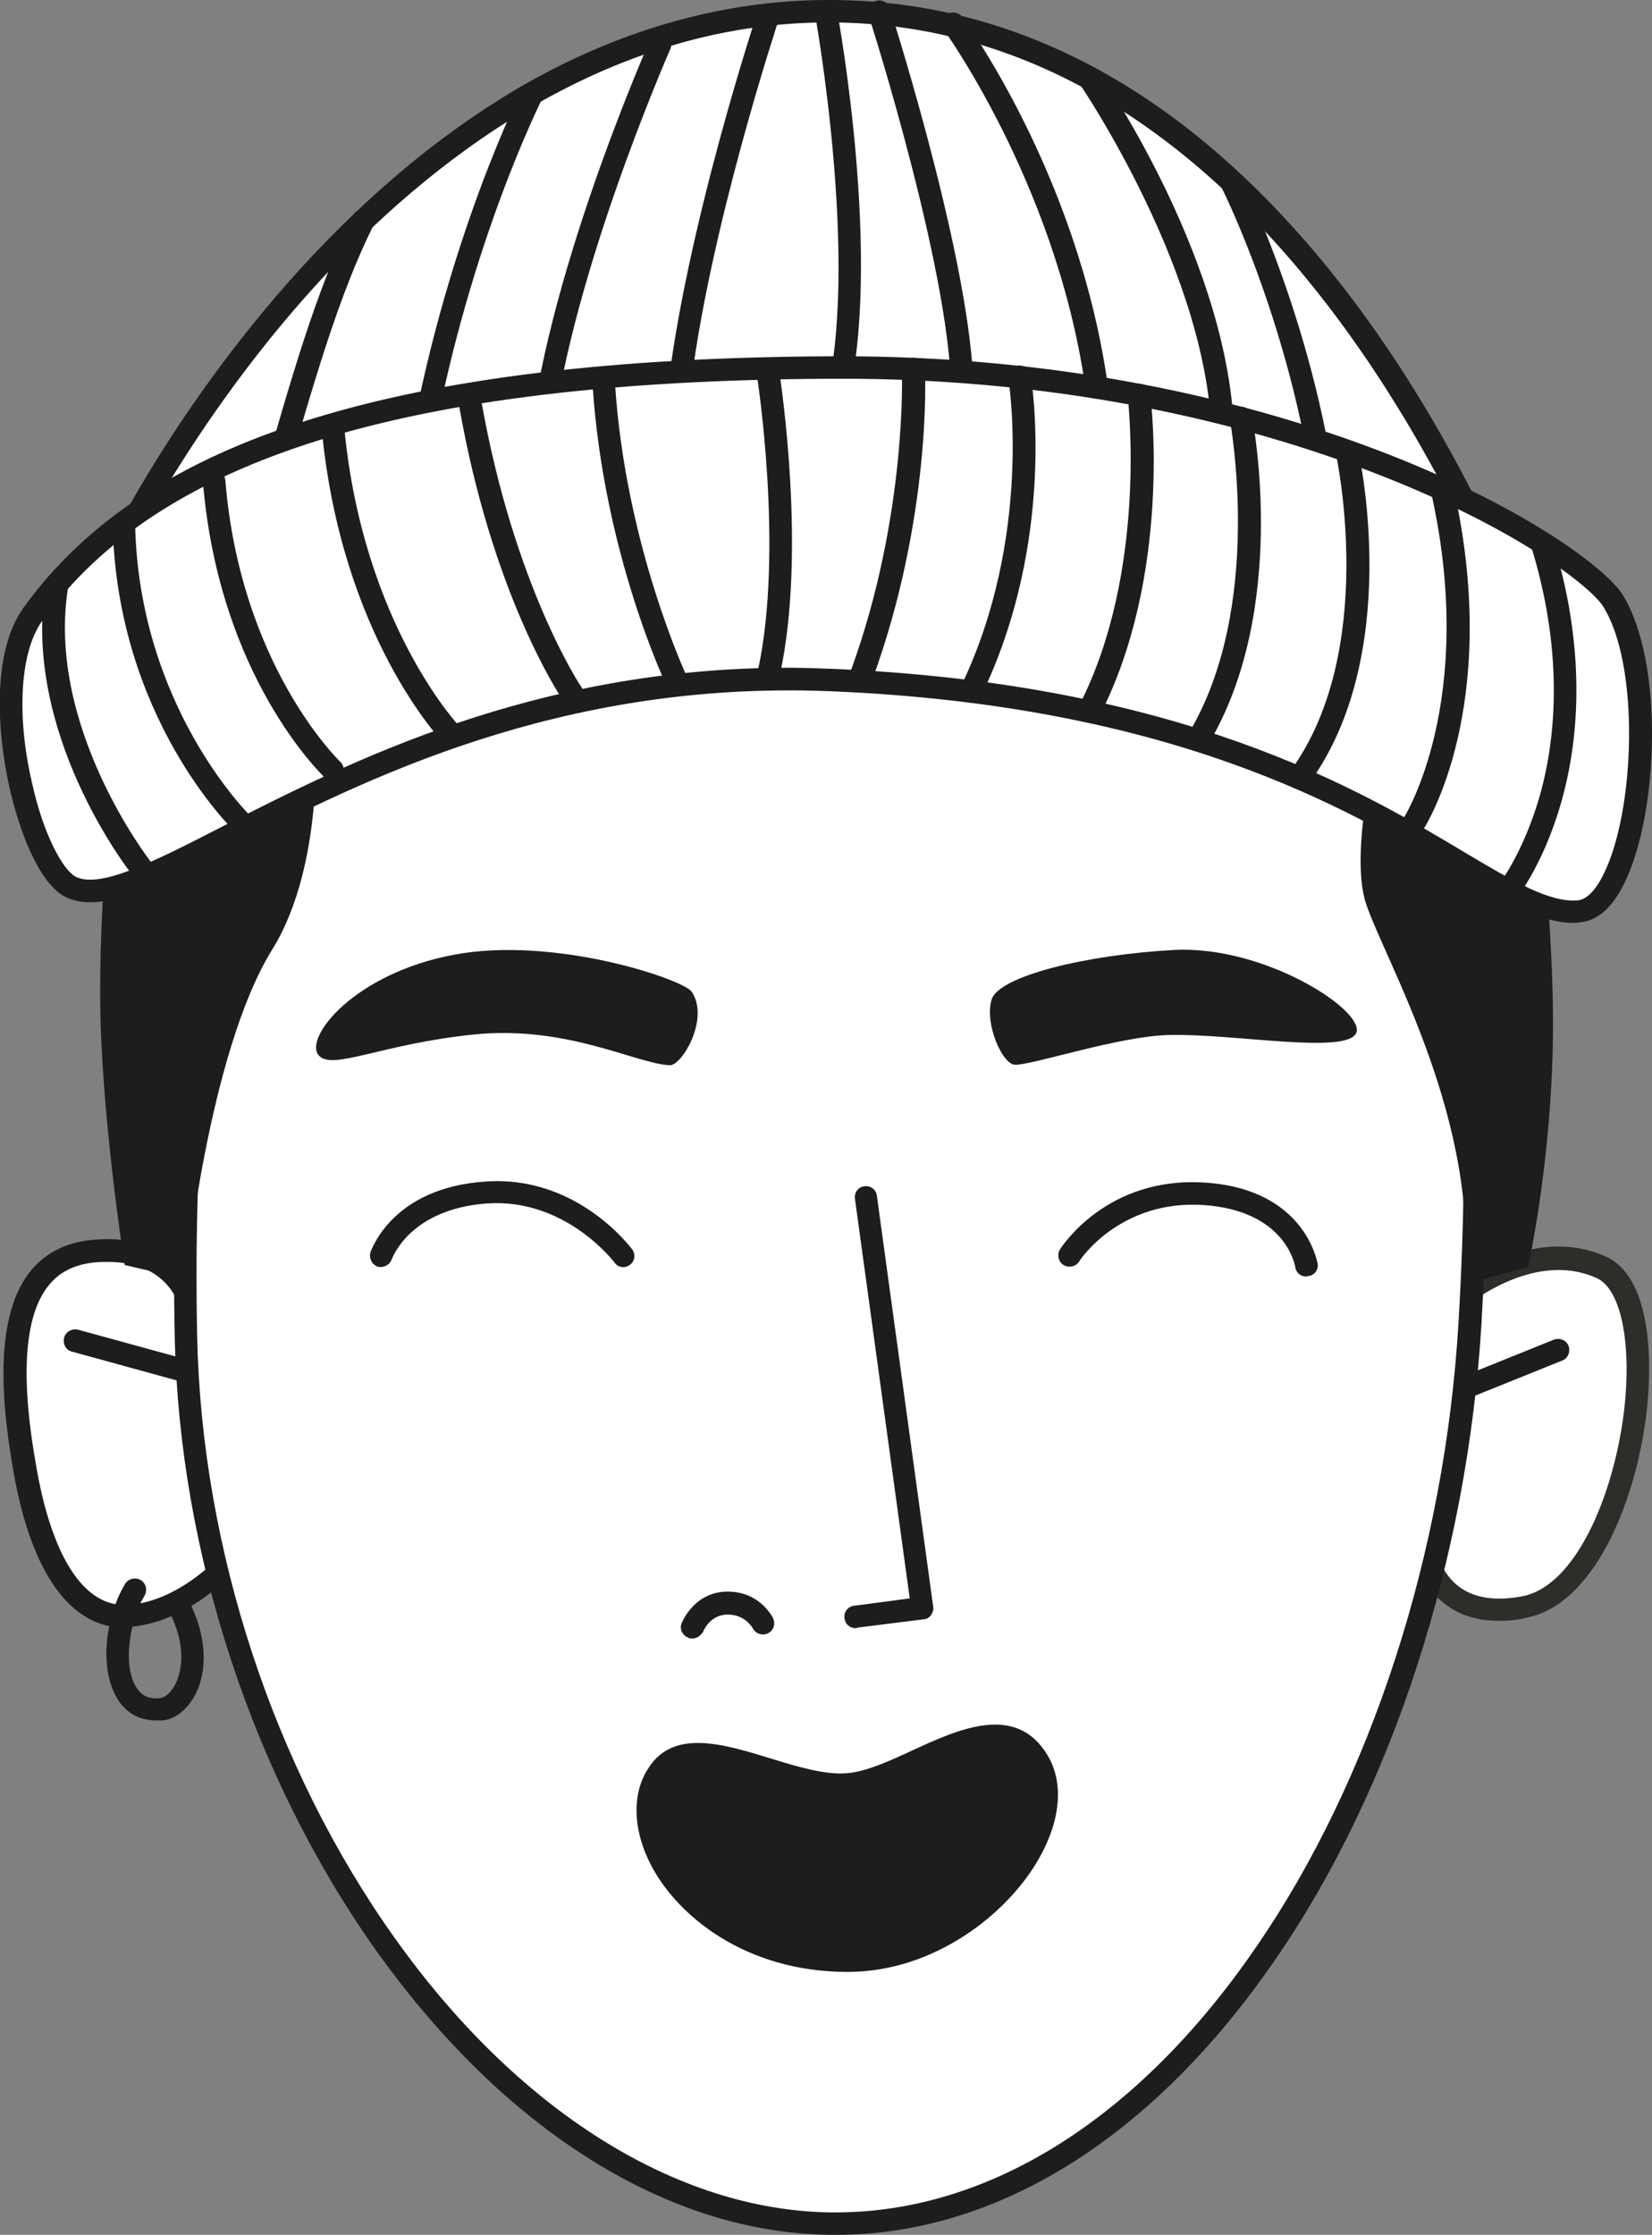 <?xml version="1.0" encoding="utf-8"?>
<!-- Generator: Adobe Illustrator 25.4.1, SVG Export Plug-In . SVG Version: 6.00 Build 0)  -->
<svg version="1.1" id="Isolation_Mode" xmlns="http://www.w3.org/2000/svg" xmlns:xlink="http://www.w3.org/1999/xlink" x="0px"
	 y="0px" viewBox="0 0 316.7 428.4" style="enable-background:new 0 0 316.7 428.4;" xml:space="preserve">
<rect x="0" y="0" width="316.7" height="428.4" fill="#808080" stroke="none"/>
<style type="text/css">
	.st0{fill:#FFFFFF;}
	.st1{fill:#2D2D2A;}
	.st2{fill:#1D1D1D;}
</style>
<g>
	<g>
		<g>
			<g>
				<path class="st0" d="M279.7,248.7c0,0,13.8-11.9,27.3-5.7c14.1,6.4,5.7,61.3-14.8,65.1c-18.8,3.5-19.5-13.5-19.5-13.5
					L279.7,248.7z"/>
			</g>
		</g>
		<g>
			<g>
				<path class="st1" d="M287.4,310.7c-4.2,0-7.8-1.1-10.6-3.4c-5.9-4.6-6.3-12.3-6.3-12.7c0-0.1,0-0.3,0-0.4l7.1-45.9
					c0.1-0.5,0.3-1,0.7-1.3c0.6-0.5,15-12.7,29.6-6.1c8,3.6,9.2,18,7.7,30.3c-2.1,17.1-10.2,36.5-23,38.9
					C290.8,310.6,289,310.7,287.4,310.7z M274.8,294.7c0.1,1,0.8,6.2,4.7,9.3c2.9,2.3,7.1,3,12.3,2c10.2-1.9,17.5-19.2,19.5-35.2
					c1.6-13.1-0.5-23.7-5.2-25.8c-10.6-4.8-21.7,2.9-24.4,4.9L274.8,294.7z"/>
			</g>
		</g>
	</g>
	<g>
		<g>
			<g>
				<path class="st2" d="M279.6,268.6c-0.9,0-1.7-0.5-2-1.3c-0.4-1.1,0.1-2.4,1.2-2.8l19.1-7.7c1.1-0.4,2.4,0.1,2.8,1.2
					c0.4,1.1-0.1,2.4-1.2,2.8l-19.1,7.7C280.2,268.5,279.9,268.6,279.6,268.6z"/>
			</g>
		</g>
	</g>
	<g>
		<g>
			<g>
				<path class="st0" d="M36.6,250.5c0,0-2.2-12.1-18.7-10.6c-17.9,1.7-16,25-13,41.9c2.9,16.7,9.4,29.3,20.7,28
					c11.2-1.3,19.3-11.2,19.3-11.2L36.6,250.5z"/>
			</g>
		</g>
		<g>
			<g>
				<path class="st2" d="M23.8,312C13.5,312,6,301.5,2.6,282.2c-2.1-11.9-4-28.9,2.9-38.1c2.8-3.7,6.9-5.9,12-6.4
					c18.3-1.8,21.1,12.2,21.1,12.3c0,0,0,0,0,0l8.2,48.1c0.1,0.6-0.1,1.2-0.5,1.7c-0.4,0.4-8.8,10.6-20.7,12
					C25.1,312,24.4,312,23.8,312z M20.7,241.9c-0.8,0-1.7,0-2.6,0.1c-3.9,0.4-6.9,1.9-9,4.7c-6.7,8.7-3.2,28.3-2.1,34.7
					c1.8,10.4,6.6,27.6,18.3,26.2c8.6-1,15.2-7.6,17.3-9.7l-8-47C34.3,250.3,32.4,241.9,20.7,241.9z"/>
			</g>
		</g>
	</g>
	<g>
		<g>
			<g>
				<path class="st2" d="M39.9,266.2c-0.2,0-0.4,0-0.6-0.1l-25.5-7c-1.2-0.3-1.8-1.5-1.5-2.7c0.3-1.1,1.5-1.8,2.7-1.5l25.5,7
					c1.2,0.3,1.8,1.5,1.5,2.7C41.7,265.6,40.8,266.2,39.9,266.2z"/>
			</g>
		</g>
	</g>
	<g>
		<g>
			<g>
				<path class="st0" d="M166,59.7C48,59.7,33.9,172,35.7,256.4c1.8,84.5,58.9,168.9,123.5,169.8c64.7,0.9,117.3-81.8,122.6-172.5
					C287.3,163,275,59.7,166,59.7z"/>
			</g>
		</g>
		<g>
			<g>
				<path class="st2" d="M160.3,428.4c-0.4,0-0.7,0-1.1,0c-16.1-0.2-32.1-5.4-47.5-15.4c-14.5-9.4-27.8-22.6-39.6-39.1
					c-23.6-33.3-37.7-76.1-38.6-117.5c-1.7-79.6,12.7-133.8,44-165.8c21.6-22,51.3-33.2,88.4-33.2c34.7,0,62.1,10.5,81.6,31.2
					C263.9,106,275,131,280.6,163c4.4,25.3,5.5,55,3.4,90.9c-2.7,44.7-17,89.1-39.5,121.7C221.1,409.7,191.2,428.4,160.3,428.4z
					 M166,61.8c-35.9,0-64.6,10.7-85.4,31.9C50.2,124.8,36.2,178,37.8,256.4c0.9,40.5,14.6,82.4,37.8,115
					c23.5,33.1,54,52.3,83.6,52.7c0.3,0,0.7,0,1,0c29.5,0,58.2-18.1,80.7-51c22-32,36.1-75.6,38.7-119.5
					c4.7-78.8-6.9-131.8-35.3-162C225.8,71.9,199.4,61.8,166,61.8z"/>
			</g>
		</g>
	</g>
	<g>
		<g>
			<g>
				<path class="st2" d="M250.4,244.7c-1.1,0-2-0.8-2.1-1.9c-0.1-0.4-1.9-10.7-17.5-11.8c-16.2-1.1-23.9,10.7-23.9,10.8
					c-0.6,1-2,1.3-3,0.7c-1-0.6-1.3-2-0.7-3c0.4-0.6,9.1-14.1,27.9-12.8c19.2,1.3,21.4,15.3,21.5,15.5c0.2,1.2-0.6,2.3-1.8,2.4
					C250.6,244.7,250.5,244.7,250.4,244.7z"/>
			</g>
		</g>
	</g>
	<g>
		<g>
			<g>
				<path class="st2" d="M119.5,242.9c-0.7,0-1.3-0.3-1.7-0.9l0,0c-0.1-0.1-9.4-12.4-24.5-11.3c-14.7,1.1-18,10.3-18.2,10.7
					c-0.4,1.1-1.6,1.7-2.7,1.4c-1.1-0.4-1.7-1.6-1.4-2.7c0.2-0.5,4.2-12.4,22-13.6c17.5-1.3,27.8,12.5,28.2,13c0.7,1,0.5,2.3-0.5,3
					C120.4,242.7,120,242.9,119.5,242.9z"/>
			</g>
		</g>
	</g>
	<g>
		<g>
			<g>
				<path class="st2" d="M126.1,340c6.4-9.8,24.7,3.2,36.5,2.1c11.8-1.1,28.8-17.4,36.3-4.3c7.6,13-12.3,38.1-36.3,38.1
					C133.9,375.9,118.3,351.9,126.1,340z"/>
			</g>
		</g>
		<g>
			<g>
				<path class="st2" d="M162.5,378c-19.7,0-32.5-10.8-37.5-20.1c-3.7-6.9-4-14.1-0.6-19.1l0,0c4.8-7.4,14.3-4.5,23.4-1.7
					c5.2,1.6,10.5,3.2,14.7,2.8c3.6-0.3,8.2-2.4,12.5-4.4c8.9-4.1,19.9-9.1,25.9,1.1c3.1,5.3,2.4,12.5-1.8,19.8
					C193.1,366.9,179.1,378,162.5,378C162.5,378,162.5,378,162.5,378z M127.9,341.2c-2.4,3.7-2.1,9.2,0.8,14.7
					c4.4,8.2,15.9,17.8,33.7,17.8c0,0,0.1,0,0.1,0c14.9,0,27.4-10,32.7-19.3c3.4-5.9,4.1-11.6,1.8-15.5c-3.7-6.4-10.2-4.1-20.3,0.6
					c-4.7,2.2-9.6,4.4-13.9,4.8c-5,0.4-10.7-1.3-16.3-3C137.1,338.4,130.8,336.9,127.9,341.2L127.9,341.2z"/>
			</g>
		</g>
	</g>
	<g>
		<g>
			<g>
				<path class="st2" d="M265,138.3c0,0-6.7,24.3-3.1,35c3.6,10.8,22.2,42.3,18.6,73.1c5.8-1.9,12.4-3.4,12.4-3.4s5.2-22.8,4.8-49.8
					c-0.4-27-4.8-54.9-4.8-54.9H265z"/>
			</g>
		</g>
	</g>
	<g>
		<g>
			<g>
				<path class="st2" d="M164,312.1c-1.1,0-2-0.8-2.1-1.9c-0.2-1.2,0.7-2.3,1.9-2.4l10.6-1.4l-10.5-76.6c-0.2-1.2,0.7-2.3,1.8-2.4
					c1.2-0.2,2.3,0.7,2.4,1.8l10.8,78.8c0.1,0.6-0.1,1.1-0.4,1.6c-0.4,0.5-0.9,0.8-1.4,0.8l-12.7,1.6
					C164.2,312.1,164.1,312.1,164,312.1z"/>
			</g>
		</g>
	</g>
	<g>
		<g>
			<g>
				<path class="st2" d="M190.1,191.6c1.4-4.5,18.2-8.6,35-9.5c17.4-0.9,36.7,11.7,34.9,15.9c-1.8,4.2-23.5,0.1-35.8,0.4
					c-9.7,0.2-26.3,5.8-29.6,5.7C192.2,204.1,188.7,196.3,190.1,191.6z"/>
			</g>
		</g>
	</g>
	<g>
		<g>
			<g>
				<path class="st2" d="M132.6,190.1c3.5,5.2-1.9,14.2-4.2,14.1c-6.5-0.3-19.7-7.7-37.5-5.9c-17.8,1.8-27.2,7-29.8,4
					c-2.9-3.3,6.7-15.7,26-19.3C106.3,179.4,130.9,187.7,132.6,190.1z"/>
			</g>
		</g>
	</g>
	<g>
		<g>
			<g>
				<path class="st2" d="M60.4,138.7c0,0,2.2,26.5-8.2,43.3c-12.3,19.8-16.6,63.2-16.6,63.2l-11.7-2.7c0,0-4.7-29.7-4.7-52.1
					c0-22.5,2.7-43.6,2.7-43.6L60.4,138.7z"/>
			</g>
		</g>
	</g>
	<g>
		<g>
			<g>
				<path class="st2" d="M29.9,329.8c-2.2,0-4.1-0.7-5.6-2c-2.4-2.1-3.8-5.8-3.9-10.4c-0.1-4.8,1.4-10.2,3.6-13.8c0.6-1,2-1.3,3-0.7
					c1,0.6,1.3,2,0.7,3c-1.8,2.9-3,7.5-3,11.5c0,3.3,0.9,5.9,2.4,7.2c0.9,0.8,2.1,1.1,3.6,0.9c1-0.1,2.1-1.1,2.9-2.6
					c0.7-1.4,2.8-6.5-1.3-14.2c-0.6-1.1-0.1-2.4,0.9-2.9c1.1-0.6,2.4-0.1,2.9,0.9c3.4,6.4,3.9,13.3,1.3,18.2
					c-1.5,2.8-3.7,4.6-6.2,4.9C30.8,329.8,30.3,329.8,29.9,329.8z"/>
			</g>
		</g>
	</g>
	<g>
		<g>
			<g>
				<path class="st2" d="M132.7,314.1c-0.3,0-0.5,0-0.8-0.2c-1.1-0.4-1.7-1.7-1.2-2.8c0.1-0.2,2.4-6,8.8-6c6.2,0,8.6,4.9,8.7,5.1
					c0.5,1.1,0.1,2.4-1,2.9c-1.1,0.5-2.3,0.1-2.9-1c-0.1-0.1-1.4-2.6-4.8-2.6c-3.4,0-4.7,3.2-4.7,3.3
					C134.3,313.6,133.5,314.1,132.7,314.1z"/>
			</g>
		</g>
	</g>
	<g>
		<g>
			<g>
				<g>
					<path class="st0" d="M14.4,123.6C23.8,96.8,76.5,2.6,158.3,2.2c81.8-0.4,124.6,92.2,137.5,129.4C274.3,157.8,163,104,163,104
						S35.9,154.3,14.4,123.6z"/>
				</g>
			</g>
			<g>
				<g>
					<path class="st2" d="M274.2,140.9c-13.2,0-31.1-3.7-53.6-11.2c-27.3-9.1-52.8-21-57.7-23.3c-5.4,2.1-34.6,13.2-65.6,21.1
						c-46.7,11.8-75.2,11-84.6-2.6c-0.4-0.6-0.5-1.3-0.3-2c4.3-12.2,19.2-42.8,45.2-71.4c13.9-15.2,28.7-27.3,44-35.9
						C119.9,5.4,139,0.1,158.3,0c36-0.2,68.4,17.1,96.3,51.4c24.8,30.5,38.5,65.7,43.3,79.4c0.2,0.7,0.1,1.5-0.4,2.1
						C293.1,138.2,285.3,140.9,274.2,140.9z M163,101.8c0.3,0,0.6,0.1,0.9,0.2c0.3,0.1,28.1,13.5,58.1,23.5
						c37.8,12.6,62.4,14.5,71.3,5.5C284.9,107.2,243.5,4.3,158.9,4.3c-0.2,0-0.4,0-0.6,0c-43,0.2-76.8,27.4-97.5,50.1
						c-23.1,25.3-38.7,54.5-44,68.8c9,10.9,36.3,10.9,79.3,0c33.9-8.6,65.7-21.1,66-21.3C162.4,101.9,162.7,101.8,163,101.8z"/>
				</g>
			</g>
		</g>
		<g>
			<g>
				<g>
					<path class="st2" d="M48.5,108.2c-0.2,0-0.4,0-0.6-0.1c-1.1-0.3-1.8-1.5-1.5-2.7c1.2-4.2,2.4-8.2,3.5-12.2
						c5.8-20.3,10.8-37.9,17.8-51.9c0.5-1.1,1.8-1.5,2.9-1c1.1,0.5,1.5,1.8,1,2.9c-6.8,13.6-11.7,31-17.5,51.1
						c-1.1,4-2.3,8-3.5,12.2C50.3,107.6,49.4,108.2,48.5,108.2z"/>
				</g>
			</g>
		</g>
		<g>
			<g>
				<g>
					<path class="st2" d="M103.5,89.7c-0.1,0-0.1,0-0.2,0c-1.2-0.1-2.1-1.1-2-2.3c2.7-32.8,22.5-77.8,23.3-79.7
						c0.5-1.1,1.8-1.6,2.8-1.1c1.1,0.5,1.6,1.8,1.1,2.8c-0.2,0.5-20.3,46.2-23,78.3C105.6,88.8,104.6,89.7,103.5,89.7z"/>
				</g>
			</g>
		</g>
		<g>
			<g>
				<g>
					<path class="st2" d="M130,77.9c-0.1,0-0.2,0-0.2,0c-1.2-0.1-2-1.2-1.9-2.4c3.6-31.7,17.2-72.9,17.4-73.4
						c0.4-1.1,1.6-1.7,2.7-1.4c1.1,0.4,1.7,1.6,1.4,2.7c-0.1,0.4-13.7,41.2-17.2,72.5C132,77.1,131.1,77.9,130,77.9z"/>
				</g>
			</g>
		</g>
		<g>
			<g>
				<g>
					<path class="st2" d="M160.3,79.5c-0.2,0-0.4,0-0.5-0.1c-1.2-0.3-1.9-1.5-1.6-2.6c6.7-26.2-1.9-73.8-2-74.3
						c-0.2-1.2,0.6-2.3,1.7-2.5c1.2-0.2,2.3,0.6,2.5,1.7c0.4,2,8.9,49,1.9,76.1C162.1,78.9,161.2,79.5,160.3,79.5z"/>
				</g>
			</g>
		</g>
		<g>
			<g>
				<g>
					<path class="st2" d="M184.5,79.5C184.5,79.5,184.5,79.5,184.5,79.5c-1.3,0-2.2-1.1-2.2-2.2c0.9-22.1-15.6-73.9-15.8-74.4
						c-0.4-1.1,0.3-2.4,1.4-2.7c1.1-0.4,2.4,0.3,2.7,1.4c0.7,2.2,16.9,53.1,16,75.9C186.6,78.6,185.7,79.5,184.5,79.5z"/>
				</g>
			</g>
		</g>
		<g>
			<g>
				<g>
					<path class="st2" d="M210.6,79.5c-1.1,0-2-0.8-2.1-1.9C203.8,37.4,181.2,6.1,181,5.8c-0.7-1-0.5-2.3,0.5-3c1-0.7,2.3-0.5,3,0.5
						c1,1.3,23.5,32.5,28.3,73.9c0.1,1.2-0.7,2.3-1.9,2.4C210.8,79.5,210.7,79.5,210.6,79.5z"/>
				</g>
			</g>
		</g>
		<g>
			<g>
				<g>
					<path class="st2" d="M234.5,86.7c-1.2,0-2.1-1-2.2-2.1C232,52.7,207.2,16.5,207,16.1c-0.7-1-0.4-2.3,0.5-3c1-0.7,2.3-0.4,3,0.5
						c1.1,1.5,25.8,37.6,26.1,70.8C236.7,85.7,235.7,86.7,234.5,86.7C234.5,86.7,234.5,86.7,234.5,86.7z"/>
				</g>
			</g>
		</g>
		<g>
			<g>
				<g>
					<path class="st2" d="M254.7,102.2c-1.1,0-2-0.8-2.1-1.9c-4-35.8-18.4-64.4-18.6-64.7c-0.5-1.1-0.1-2.4,0.9-2.9
						c1.1-0.5,2.4-0.1,2.9,0.9c0.1,0.3,15,29.6,19,66.2c0.1,1.2-0.7,2.3-1.9,2.4C254.9,102.2,254.8,102.2,254.7,102.2z"/>
				</g>
			</g>
		</g>
		<g>
			<g>
				<g>
					<path class="st2" d="M80.9,86.7c-0.1,0-0.3,0-0.4,0c-1.2-0.2-1.9-1.3-1.7-2.5c7.3-39.5,21.2-66.9,21.3-67.2
						c0.5-1.1,1.8-1.5,2.9-0.9c1.1,0.5,1.5,1.8,0.9,2.9c-0.1,0.3-13.7,27.1-20.9,66C82.8,86,81.9,86.7,80.9,86.7z"/>
				</g>
			</g>
		</g>
	</g>
	<g>
		<g>
			<g>
				<g>
					<path class="st0" d="M6.3,117.8c-9.5,13.2-1,47.7,7.1,52.1c15.2,8.3,62.3-43,145.8-39.5c98.4,4,124.5,45.8,143.3,44.4
						c11.9-0.9,16.3-44.1,6.6-59.6c-5.8-9.2-60.9-45.1-149.9-44.6C76.8,70.9,29.3,86,6.3,117.8z"/>
				</g>
			</g>
			<g>
				<g>
					<path class="st2" d="M301.6,176.9c-6.5,0-13.5-4.2-23-9.8c-20-11.9-53.6-31.9-119.5-34.6c-51.9-2.1-89.5,17.1-114.4,29.8
						c-15.5,7.9-25.7,13.1-32.4,9.5c-4.9-2.7-8.6-12.5-10.5-20.9c-2.5-11.3-3.2-26.2,2.7-34.4c11.9-16.5,30-28.4,55.3-36.2
						c25.2-7.8,57.7-11.8,99.4-12c48.1-0.3,84.7,10.1,107,18.8c27,10.6,41.8,22.1,44.8,26.8c8.1,12.9,7,42.3,0.3,55.6
						c-2.3,4.6-5.2,7.1-8.5,7.3C302.4,176.9,302,176.9,301.6,176.9z M151.1,128c2.7,0,5.4,0.1,8.2,0.2c67,2.8,101.1,23,121.5,35.2
						c9.4,5.6,16.2,9.6,21.6,9.2c1.7-0.1,3.5-1.9,5-5c6-11.9,7.1-40-0.1-51.4c-2.2-3.5-15.9-14.6-42.7-25.1
						c-21.9-8.6-57.9-18.8-105.4-18.5c-41.2,0.2-73.3,4.1-98.1,11.8C36.8,92,19.4,103.3,8.1,119c-4.2,5.8-5,17.9-2,30.9
						C8.3,160,12,166.6,14.4,168c4.6,2.5,15.1-2.8,28.3-9.6C66.7,146.2,102.3,128,151.1,128z M6.3,117.8L6.3,117.8L6.3,117.8z"/>
				</g>
			</g>
		</g>
		<g>
			<g>
				<g>
					<path class="st2" d="M27.2,168.7c-0.6,0-1.3-0.3-1.7-0.8c-0.9-1.1-21.5-27.6-16.7-56.3c0.2-1.2,1.3-2,2.5-1.8
						c1.2,0.2,2,1.3,1.8,2.5c-4.5,26.8,15.6,52.6,15.8,52.9c0.7,0.9,0.6,2.3-0.4,3C28.1,168.6,27.6,168.7,27.2,168.7z"/>
				</g>
			</g>
		</g>
		<g>
			<g>
				<g>
					<path class="st2" d="M46.6,160.1c-0.5,0-1.1-0.2-1.5-0.6c-0.9-0.9-22.8-22.3-23.5-59.2c0-1.2,0.9-2.2,2.1-2.2
						c1.2,0,2.2,0.9,2.2,2.1c0.6,35.1,21.9,56,22.1,56.2c0.9,0.8,0.9,2.2,0.1,3.1C47.7,159.8,47.2,160.1,46.6,160.1z"/>
				</g>
			</g>
		</g>
		<g>
			<g>
				<g>
					<path class="st2" d="M63.8,149.7c-0.5,0-1.1-0.2-1.5-0.6c-0.8-0.8-20.3-19.5-23.4-56.7c-0.1-1.2,0.8-2.2,2-2.3
						c1.2-0.1,2.2,0.8,2.3,2c2.9,35.5,21.8,53.7,22,53.9c0.9,0.8,0.9,2.2,0.1,3.1C64.9,149.5,64.4,149.7,63.8,149.7z"/>
				</g>
			</g>
		</g>
		<g>
			<g>
				<g>
					<path class="st2" d="M86.8,143.3c-0.6,0-1.1-0.2-1.6-0.7c-0.8-0.8-19.7-20.8-23.5-60.1c-0.1-1.2,0.8-2.2,1.9-2.4
						c1.2-0.1,2.2,0.8,2.4,1.9c3.6,37.8,22.1,57.3,22.3,57.5c0.8,0.9,0.8,2.2-0.1,3.1C87.9,143,87.3,143.3,86.8,143.3z"/>
				</g>
			</g>
		</g>
		<g>
			<g>
				<g>
					<path class="st2" d="M109.5,134.9c-0.7,0-1.4-0.3-1.8-1c-0.5-0.8-13.4-20.1-19.7-56.2c-0.2-1.2,0.6-2.3,1.8-2.5
						c1.2-0.2,2.3,0.6,2.5,1.8c6.2,35.1,18.9,54.4,19.1,54.6c0.7,1,0.4,2.3-0.6,3C110.3,134.8,109.9,134.9,109.5,134.9z"/>
				</g>
			</g>
		</g>
		<g>
			<g>
				<g>
					<path class="st2" d="M130,133.1c-0.8,0-1.6-0.5-2-1.2c-0.5-1-12.3-26-14.4-58.1c-0.1-1.2,0.8-2.2,2-2.3c1.2-0.1,2.2,0.8,2.3,2
						c2,31.2,13.8,56.2,13.9,56.5c0.5,1.1,0.1,2.4-1,2.9C130.6,133.1,130.3,133.1,130,133.1z"/>
				</g>
			</g>
		</g>
		<g>
			<g>
				<g>
					<path class="st2" d="M289.2,172.8c-0.5,0-0.9-0.2-1.3-0.5c-0.9-0.7-1.1-2.1-0.4-3c0.1-0.1,4.6-6,7.7-16.8
						c2.8-9.9,4.8-26.1-1.4-46.9c-0.3-1.1,0.3-2.3,1.4-2.7c1.1-0.3,2.3,0.3,2.7,1.4c6.6,21.9,4.4,39,1.4,49.5
						c-3.3,11.5-8.1,17.8-8.4,18C290.4,172.5,289.8,172.8,289.2,172.8z"/>
				</g>
			</g>
		</g>
		<g>
			<g>
				<g>
					<path class="st2" d="M270.9,160.2c-0.4,0-0.8-0.1-1.2-0.4c-1-0.7-1.3-2-0.6-3c0.2-0.3,13.9-22.2,5.5-61.3
						c-0.2-1.2,0.5-2.3,1.7-2.6c1.2-0.2,2.3,0.5,2.6,1.7c8.8,41-5.5,63.6-6.1,64.5C272.3,159.9,271.6,160.2,270.9,160.2z"/>
				</g>
			</g>
		</g>
		<g>
			<g>
				<g>
					<path class="st2" d="M249.1,151.3c-0.4,0-0.9-0.1-1.3-0.4c-1-0.7-1.2-2.1-0.5-3c17-23.1,8.9-60.5,8.8-60.9
						c-0.3-1.2,0.5-2.3,1.6-2.6c1.2-0.3,2.3,0.5,2.6,1.6c0.4,1.6,8.7,39.7-9.5,64.4C250.4,151,249.8,151.3,249.1,151.3z"/>
				</g>
			</g>
		</g>
		<g>
			<g>
				<g>
					<path class="st2" d="M229.6,144c-0.4,0-0.8-0.1-1.1-0.3c-1-0.6-1.4-1.9-0.7-3c14.7-24.4,8-59.8,8-60.2
						c-0.2-1.2,0.5-2.3,1.7-2.5c1.2-0.2,2.3,0.5,2.5,1.7c0.3,1.5,7.1,37.4-8.5,63.2C231,143.6,230.3,144,229.6,144z"/>
				</g>
			</g>
		</g>
		<g>
			<g>
				<g>
					<path class="st2" d="M208.7,138.5c-0.3,0-0.7-0.1-1-0.2c-1.1-0.5-1.5-1.8-0.9-2.9c13.4-26,9.4-59.1,9.4-59.4
						c-0.1-1.2,0.7-2.3,1.9-2.4c1.2-0.2,2.3,0.7,2.4,1.9c0.2,1.4,4.2,34.8-9.8,61.9C210.3,138.1,209.5,138.5,208.7,138.5z"/>
				</g>
			</g>
		</g>
		<g>
			<g>
				<g>
					<path class="st2" d="M186.1,134.7c-0.3,0-0.6-0.1-0.9-0.2c-1.1-0.5-1.5-1.8-1-2.9c13.9-28.8,9.2-58.7,9.1-59
						c-0.2-1.2,0.6-2.3,1.8-2.5c1.2-0.2,2.3,0.6,2.5,1.8c0.2,1.3,5,31.5-9.5,61.5C187.7,134.3,186.9,134.7,186.1,134.7z"/>
				</g>
			</g>
		</g>
		<g>
			<g>
				<g>
					<path class="st2" d="M165.1,131.5c-0.2,0-0.5,0-0.7-0.1c-1.1-0.4-1.7-1.6-1.3-2.8c10.9-29.9,9.8-57.5,9.8-57.7
						c-0.1-1.2,0.9-2.2,2.1-2.3c1.2-0.1,2.2,0.9,2.3,2.1c0.1,1.2,1.2,28.6-10,59.4C166.8,131,165.9,131.5,165.1,131.5z"/>
				</g>
			</g>
		</g>
		<g>
			<g>
				<g>
					<path class="st2" d="M147.4,131.2c-0.2,0-0.3,0-0.5-0.1c-1.2-0.3-1.9-1.4-1.6-2.6c5-22.9-0.1-56.1-0.2-56.5
						c-0.2-1.2,0.6-2.3,1.8-2.5c1.2-0.2,2.3,0.6,2.5,1.8c0.2,1.4,5.3,34.4,0.1,58.1C149.3,130.5,148.4,131.2,147.4,131.2z"/>
				</g>
			</g>
		</g>
	</g>
</g>
</svg>

